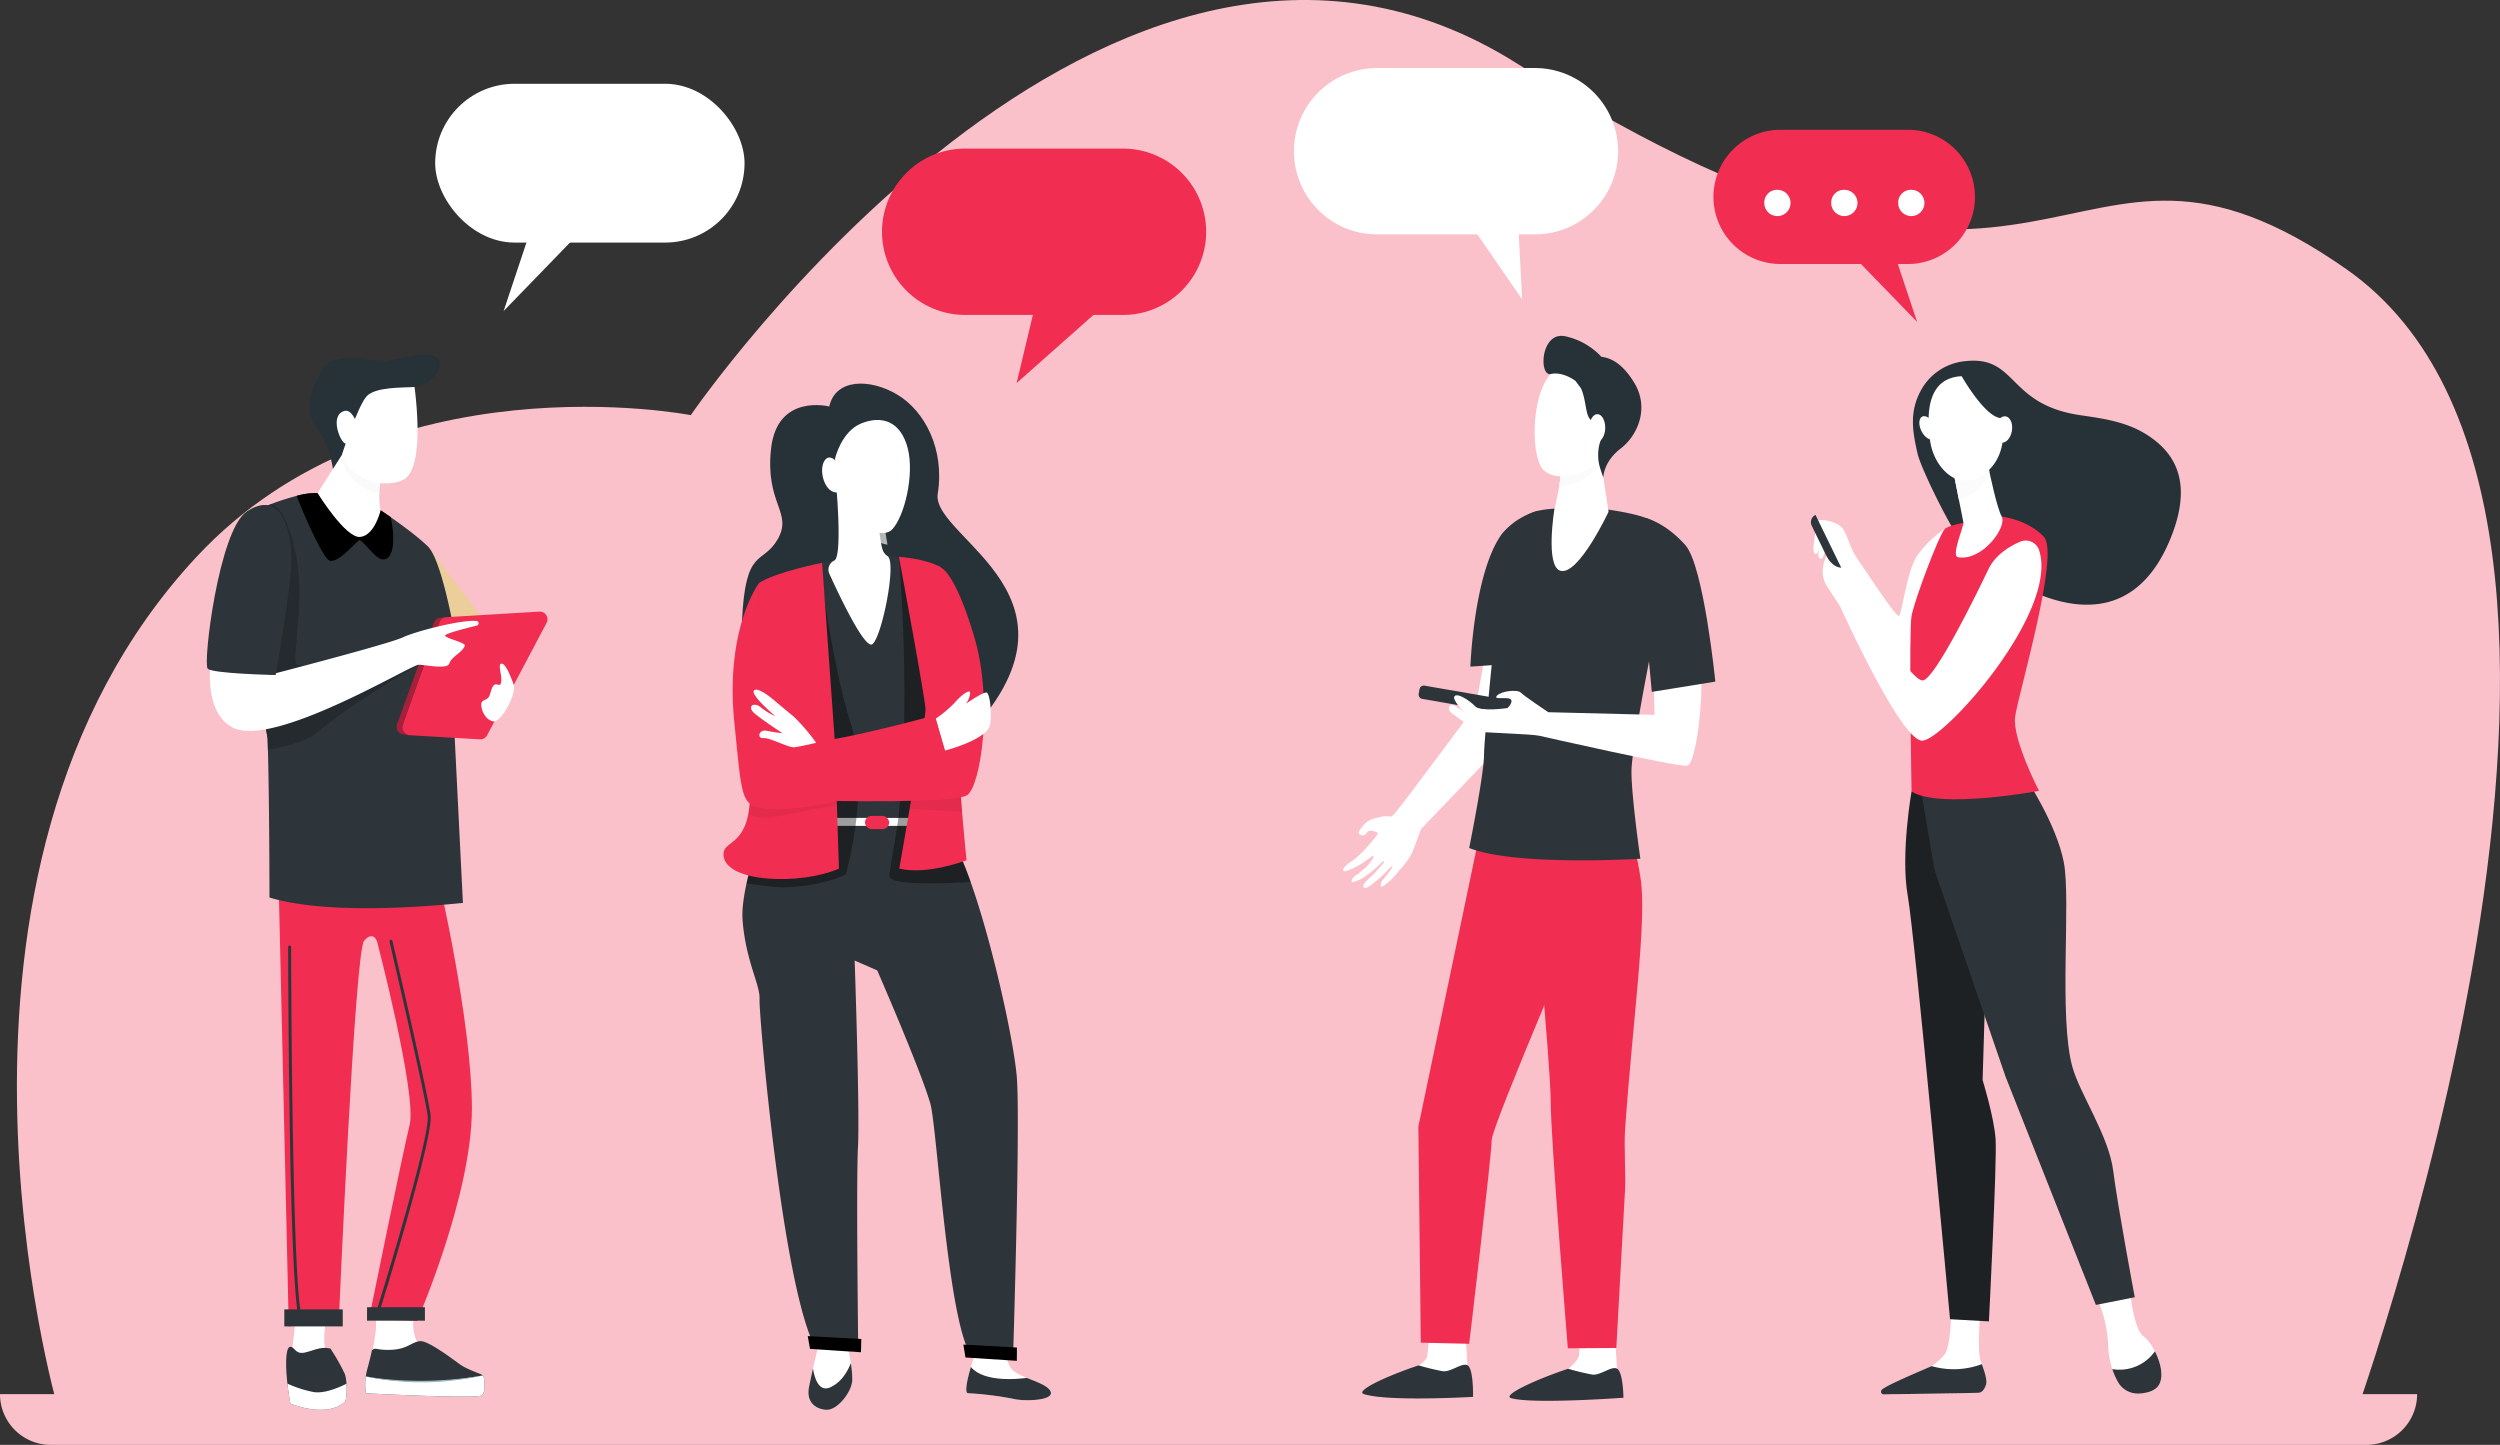 <svg xmlns="http://www.w3.org/2000/svg" width="540" height="312.094" viewBox="0 0 540 312.094">
  <rect x="0" y="0" width="540" height="312.094" fill="#333333" stroke="none"/>
  <g id="Group_3660" data-name="Group 3660" transform="translate(-13587 -8655.129)">
    <path id="Path_4125" data-name="Path 4125" d="M301.154,442.909S267.7,327.356,331.077,259.227c40.587-43.63,106.808-30.668,106.808-30.668s90.41-131.94,178.823-75.736c118.857,75.557,116.2.38,178.781,44.2,74.678,52.292,0,253.054,0,253.054Z" transform="translate(13298.321 8516.242)" fill="#fbc1cb"/>
    <path id="Rectangle_539" data-name="Rectangle 539" d="M0,0H522.1a0,0,0,0,1,0,0V0a10.963,10.963,0,0,1-10.963,10.963H10.963A10.963,10.963,0,0,1,0,0V0A0,0,0,0,1,0,0Z" transform="translate(13587 8956.26)" fill="#fbc1cb"/>
    <g id="Group_3647" data-name="Group 3647" transform="translate(13777.513 8687.221)">
      <path id="Rectangle_540" data-name="Rectangle 540" d="M17.969,0H52.048A17.969,17.969,0,0,1,70.017,17.969v0A17.969,17.969,0,0,1,52.048,35.938H17.969A17.969,17.969,0,0,1,0,17.969v0A17.969,17.969,0,0,1,17.969,0Z" transform="translate(70.017 35.938) rotate(180)" fill="#f12e52"/>
      <path id="Path_4127" data-name="Path 4127" d="M1523.286,493.909l-21.3,18.887,4.654-19.482Z" transform="translate(-1472.916 -462.139)" fill="#f12e52"/>
    </g>
    <path id="Path_4128" data-name="Path 4128" d="M2499.29,775.366l-1.155-5.255a22.347,22.347,0,0,0-5.986,5.826c-2.206,3.427-3.256,12.566-3.886,12.909s-7.607-10.408-8.827-12.1c-1.509-2.1-2.073-4.5-3.018-6.329s-4.272-2.45-5.533-2.221,1.731,5.574,1.731,5.574,7.561,13.137,10.082,20.334,10.4,10.624,11.657,9.6S2499.29,775.366,2499.29,775.366Z" transform="translate(11508.905 7999.309)" fill="#fff"/>
    <path id="Path_4129" data-name="Path 4129" d="M2478.386,774.906s-.314-1.383-1.163-1.666a5.939,5.939,0,0,0-2.421,0,17.725,17.725,0,0,1-1.729-.849l1.352,2.515s2.64,3.112,3.521,1.949S2478.386,774.906,2478.386,774.906Z" transform="translate(11506.853 7995.822)" fill="#fff"/>
    <path id="Path_4130" data-name="Path 4130" d="M2466.973,773.037s-.954,4.852-.713,5.868.85.473.964.251a19.227,19.227,0,0,0,.8-4.024Z" transform="translate(11512.481 7995.292)" fill="#fff"/>
    <path id="Path_4131" data-name="Path 4131" d="M2473.866,788.887s-.455,3.009-.922,3.364c-.3.231-.692.094-.817-.513a30.014,30.014,0,0,1,.608-4.317Z" transform="translate(11507.643 7983.476)" fill="#fff"/>
    <path id="Path_4132" data-name="Path 4132" d="M2469.3,776.457l1.583-.771-6.722-13.79h0a1.761,1.761,0,0,0-.811,2.354Z" transform="translate(11514.985 8004.444)" fill="#2e353a"/>
    <path id="Path_4133" data-name="Path 4133" d="M2587.6,595.358c-.949-4.312-1.878-8.652.623-13.39a12.163,12.163,0,0,1,9.572-6.521c11.474-1.361,9.021,9.35,25.058,11.669,4.983.72,9.612,1.413,13.773,3.891,7.512,4.475,10.348,11.653,5.366,23.348-12.2,28.635-42.144,4.326-45.842-1.313C2593.4,608.847,2588.211,598.134,2587.6,595.358Z" transform="translate(11413.577 8157.708)" fill="#263238"/>
    <path id="Path_4134" data-name="Path 4134" d="M2816.54,1700.852s.817,8.3,2.917,9.818,4.9,7.159,3.5,10.2a3.525,3.525,0,0,1-2.309,1.809,6.125,6.125,0,0,1-7.346-3.442,17.449,17.449,0,0,1-1.441-6.325c-.315-6.74-2.416-10.167-2.416-10.167Z" transform="translate(11230.524 7233.096)" fill="#fff"/>
    <path id="Path_4135" data-name="Path 4135" d="M2575.784,1719.872s-.662,8.37-.125,11.091c.288,1.457,1.89,4.455,1.155,5.826a3.686,3.686,0,0,1-1.575,1.714l-19.052.306c-1.038.017-.352-.65.485-1.264,1.369-1.005,2.475-1.67,6.85-3.782.285-.137,1.324-.8,1.7-1.025a13.191,13.191,0,0,0,2.726-2.4c1.368-1.52,1.488-8.891,1.488-8.891Z" transform="translate(11439.005 7217.471)" fill="#fff"/>
    <path id="Path_4136" data-name="Path 4136" d="M2578.7,1086.911s-2.4,13.59-.824,22.5,9.136,91.5,9.136,91.5l8.4.473s1.761-34.5,1.446-39.3-2.808-12.826-2.808-12.826l.836-27.854-10.6-36.592Z" transform="translate(11421.194 7739.168)" fill="#1d2124"/>
    <path id="Path_4137" data-name="Path 4137" d="M2614.563,1066.358s6.616,9.938,8.191,18.162-1.156,33.5,1.874,44.278c1.64,5.834,7.857,14.844,8.8,22.383s4.652,27.287,4.652,27.287l-8.4,1.661-19.518-49.319-15.31-44.577-3.922-22.959Z" transform="translate(11410.03 7756.863)" fill="#2e353a"/>
    <path id="Path_4138" data-name="Path 4138" d="M2603.012,763.793s5.794.658,9.259,4.427-5.6,34.07-6.231,38.868,5.163,15.989,5.163,15.989-21.648,4-27.53.117c0,0-.63-34.5,0-37.926s5.881-17.364,7.142-18.734S2603.012,763.793,2603.012,763.793Z" transform="translate(11416.226 8002.885)" fill="#f12e52"/>
    <path id="Path_4139" data-name="Path 4139" d="M2524.2,795.092a3.043,3.043,0,0,0-4.105-1.8c-2.237.967-5.325,2.8-6.833,5.947-2.521,5.255-11.342,23.3-14.072,23.989s-13.862-18.734-13.862-18.734.315-3.427-.63-5.369-3.78-4-4.2-3.313,1.575,2.4,1.575,2.742-.84.571-2-.114a5.192,5.192,0,0,1-1.781-2.071s-1.895,3.442.1,6.526,2.835,4.341,2.835,4.341,12.917,28.673,17.643,29.015C2503.271,836.575,2528.619,808.462,2524.2,795.092Z" transform="translate(11503.234 7978.857)" fill="#fff"/>
    <path id="Path_4140" data-name="Path 4140" d="M2640.91,697.458s.045.258.127.7c.39,2.1,1.894,9.074,2.91,10.991,1.228,2.316-4.2,9.7-9.431,8.8-1.556-.268,1.315-6.788,1.177-7.478-.264-1.322-.623-3.125-.989-4.975-.207-1.043-.416-2.1-.613-3.095-.559-2.825-1.015-5.135-1.015-5.135Z" transform="translate(11375.41 8057.539)" fill="#fff"/>
    <path id="Path_4141" data-name="Path 4141" d="M2641.037,698.153c-.082-.438-.127-.7-.127-.7l-7.833-.195s.456,2.31,1.015,5.135c.2.988.4,2.04.609,3.078a7.345,7.345,0,0,0,3.74-1.871,9.861,9.861,0,0,0,2.833-4.205C2641.178,698.905,2641.1,698.479,2641.037,698.153Z" transform="translate(11375.41 8057.539)" fill="#fbfbfb"/>
    <path id="Path_4142" data-name="Path 4142" d="M2613.579,594.036a9.245,9.245,0,0,1,5.509,3.431c2.314,2.987,4.809,12.225-.94,17.248s-11.43-.663-12.272-6.691S2605.2,593.819,2613.579,594.036Z" transform="translate(11398.029 8142.342)" fill="#fff"/>
    <path id="Path_4143" data-name="Path 4143" d="M2594.846,645.72c.686,1.331,1.838,2.069,2.573,1.647s.774-1.843.088-3.175-1.838-2.069-2.573-1.647S2594.16,644.389,2594.846,645.72Z" transform="translate(11407.22 8102.587)" fill="#fff"/>
    <path id="Path_4144" data-name="Path 4144" d="M2645.112,592.845s4.933,8.785,8.461,9.191,3.992,5.074,3.992,5.074-1.261-10.756-4.755-12.831A13,13,0,0,0,2645.112,592.845Z" transform="translate(11365.523 8143.395)" fill="#263238"/>
    <path id="Path_4145" data-name="Path 4145" d="M2685.71,645.082c-.287,1.56.29,2.991,1.289,3.2s2.041-.894,2.328-2.454-.29-2.991-1.289-3.2S2686,643.522,2685.71,645.082Z" transform="translate(11332.233 8102.442)" fill="#fff"/>
    <path id="Path_4146" data-name="Path 4146" d="M2827.845,1777.9a9.394,9.394,0,0,0,9.207-3.84c1.163,2.266,1.876,5.095,1.021,6.956-.754,1.64-2.806,2.088-4.54,2.152a4.923,4.923,0,0,1-4.458-2.484A15.2,15.2,0,0,1,2827.845,1777.9Z" transform="translate(11215.41 7172.959)" fill="#2e353a"/>
    <path id="Path_4147" data-name="Path 4147" d="M2558.908,1789.98a17.277,17.277,0,0,0,10.846-.425c.538,1.52,1.25,3.426.872,4.526-.463,1.346-1.121,1.651-1.7,1.666-4.6.121-16.858.285-20.367.33a.572.572,0,0,1-.445-.941C2548.981,1794.1,2558.533,1790.209,2558.908,1789.98Z" transform="translate(11445.32 7160.227)" fill="#2e353a"/>
    <path id="Rectangle_541" data-name="Rectangle 541" d="M14.5,0H41.988a14.5,14.5,0,0,1,14.5,14.5v0a14.5,14.5,0,0,1-14.5,14.5H14.5A14.5,14.5,0,0,1,0,14.5v0A14.5,14.5,0,0,1,14.5,0Z" transform="translate(14013.591 8712.159) rotate(180)" fill="#f12e52"/>
    <path id="Path_4148" data-name="Path 4148" d="M2512.55,435.969l5.5,16.5-16-16.5Z" transform="translate(11483.046 8272.191)" fill="#f12e52"/>
    <path id="Path_4149" data-name="Path 4149" d="M2568.785,371.2a2.836,2.836,0,1,0,2.829-2.64A2.74,2.74,0,0,0,2568.785,371.2Z" transform="translate(11428.227 8327.57)" fill="#fff"/>
    <path id="Path_4150" data-name="Path 4150" d="M2487.775,371.2a2.836,2.836,0,1,0,2.829-2.64A2.74,2.74,0,0,0,2487.775,371.2Z" transform="translate(11494.775 8327.57)" fill="#fff"/>
    <path id="Path_4151" data-name="Path 4151" d="M2406.763,371.2a2.836,2.836,0,1,0,2.83-2.64A2.74,2.74,0,0,0,2406.763,371.2Z" transform="translate(11561.326 8327.57)" fill="#fff"/>
    <g id="Group_3659" data-name="Group 3659" transform="translate(13681 8673.226)">
      <rect id="Rectangle_542" data-name="Rectangle 542" width="66.821" height="34.298" rx="17.149" transform="translate(0 0)" fill="#fff"/>
      <path id="Path_4152" data-name="Path 4152" d="M887.786,405.9l-6.5,19.514L900.2,405.9Z" transform="translate(-866.498 -376.335)" fill="#fff"/>
    </g>
    <path id="Path_4153" data-name="Path 4153" d="M877.538,329.275a3.355,3.355,0,1,1-3.347-3.124A3.241,3.241,0,0,1,877.538,329.275Z" transform="translate(12823.076 8362.405)" fill="#fff"/>
    <path id="Path_4154" data-name="Path 4154" d="M973.375,329.275a3.355,3.355,0,1,1-3.347-3.124A3.241,3.241,0,0,1,973.375,329.275Z" transform="translate(12744.346 8362.405)" fill="#fff"/>
    <path id="Path_4155" data-name="Path 4155" d="M1069.211,329.275a3.355,3.355,0,1,1-3.347-3.124A3.241,3.241,0,0,1,1069.211,329.275Z" transform="translate(12665.618 8362.405)" fill="#fff"/>
    <path id="Path_4156" data-name="Path 4156" d="M1903.522,915.441c3.543-1.021,3.639-.389,4.088-.532.531-.169,4.818-5.975,4.818-5.975s12.759-17.019,13.412-17.964l4.024-22.022,12.088-.1s-5.05,23.782-5.543,24.959-20.713,21.964-22.426,23.856c0,0-1.107,3.072-1.87,4.973a15.54,15.54,0,0,1-2.7,3.785,16.413,16.413,0,0,1-3.107,3.195c-1.678,1.327-.791-.739-.791-.739s2.6-3.046,2.292-3.227c-.234-.14-1.542,1.615-3.381,3.1-.473.383-.941.759-1.374,1.1-1.137.9-2.1.42-1.084-.718a13.048,13.048,0,0,1,1.486-1.452,10.783,10.783,0,0,0,1.3-1.448,14.151,14.151,0,0,0,1.331-1.5c-.076-.021-.054-.313-.571.077a33.156,33.156,0,0,1-2.658,2.386c-.553.349-1.656,1.151-1.656,1.151a12.4,12.4,0,0,1-2.035.789c-.556-.529.55-1.513,1.375-1.886a8.859,8.859,0,0,1,1.561-1.321s1.969-2.2,1.624-2.5c-.147-.131-1.536,1.061-3.109,2-1.46.875-3.107,1.511-3.358,1.24-.426-.461,1.071-1.611,1.071-1.611s1.1-.746,1.442-1.023c.4-.324,1.518-1.394,1.518-1.394s3.69-3.914,3.34-4.18a2.981,2.981,0,0,0-1.818-.467c-.323.157-.729.763-1.053.92a1.016,1.016,0,0,1-1.182-.312c-.269-.391.933-1.762.933-1.762A5.356,5.356,0,0,1,1903.522,915.441Z" transform="translate(11979.943 7916.581)" fill="#fff"/>
    <path id="Path_4157" data-name="Path 4157" d="M1996.161,1748.751s.43,7.6.433,7.614c.158.964.78,3.348.78,4.225,0,3.294-14.658-2.8-11.373-4.257.3-.132,1.855-1.132,1.953-2.253.151-1.728.533-5.223.533-5.223Z" transform="translate(11907.373 7193.748)" fill="#fff"/>
    <path id="Path_4158" data-name="Path 4158" d="M1932.447,1790.428a52.827,52.827,0,0,0,5.2,1.26c1.762.252,4.086-1.869,5.333-1.3,1.372.631,1.233,6.841,1.233,6.841s-18.37,1.083-23.559-.589C1918.6,1795.981,1925.411,1792.775,1932.447,1790.428Z" transform="translate(11960.965 7159.621)" fill="#2e353a"/>
    <path id="Path_4159" data-name="Path 4159" d="M2177.075,1752.835s.43,7.6.433,7.614c.158.965.781,3.348.781,4.225,0,3.295-14.658-2.8-11.373-4.256.3-.132,2.317-1.878,2.415-3,.151-1.728.071-4.477.071-4.477Z" transform="translate(11758.754 7190.392)" fill="#fff"/>
    <path id="Path_4160" data-name="Path 4160" d="M2111.112,1794.512a52.825,52.825,0,0,0,5.2,1.26c1.763.252,4.086-1.869,5.333-1.3,1.372.631,1.427,6.308,1.427,6.308s-19.639,1.424-24.256.087C2096.745,1800.27,2104.077,1796.859,2111.112,1794.512Z" transform="translate(11814.594 7156.266)" fill="#2e353a"/>
    <path id="Path_4161" data-name="Path 4161" d="M2007.4,1138.4l-6.2,2.673-13.036,62.253.528,46.669,10.45.243s4.86-40.823,4.86-43.987,22.513-55.365,22.513-55.365Z" transform="translate(11905.2 7695.151)" fill="#f12e52"/>
    <path id="Path_4162" data-name="Path 4162" d="M2122.706,1147.986s4.566,47.964,4.566,56.049,3.7,53.336,3.7,53.336l10.475-.061s.756-13.793,1.879-34.084c.176-3.178-.226-9.59,0-12.88,1.629-23.663,4.852-45.939,3.313-54.769-.248-1.421-.713-5.138-1.62-6.076C2138.161,1142.406,2122.706,1147.986,2122.706,1147.986Z" transform="translate(11794.678 7688.986)" fill="#f12e52"/>
    <path id="Path_4163" data-name="Path 4163" d="M2051.127,790.768l12.675-.849s.625-11.33.625-16.734c0-6.557,2-16.224,1.217-16.042a15.428,15.428,0,0,0-7.736,4.977C2051.825,770.591,2051.127,790.768,2051.127,790.768Z" transform="translate(11853.479 8008.351)" fill="#2e353a"/>
    <path id="Path_4164" data-name="Path 4164" d="M2079.951,754.146s7.228,1,9.13,2.4a25.547,25.547,0,0,1,4.52,5.094s-8.874,41.949-8.89,49.008c-.012,5.461,1.921,18.87,1.921,18.87s-26.817,1.693-36.974-2.317c0,0,3.207-15.948,3.207-20.135s3.836-42.267,4.71-44.926c.792-2.413,2.24-6.749,7.14-7.818S2079.951,754.146,2079.951,754.146Z" transform="translate(11854.686 8011.096)" fill="#2e353a"/>
    <path id="Path_4165" data-name="Path 4165" d="M2159.9,689.284l1.79,11.714s-6.534,13.948-10.434,12.738c-3.273-1.015-1.26-13.356-1.26-13.356s1.784-6.628,1.249-9.944S2159.9,689.284,2159.9,689.284Z" transform="translate(11772.762 8064.664)" fill="#fff"/>
    <path id="Path_4166" data-name="Path 4166" d="M2158.76,690.436c-.535-3.316,8.656-1.152,8.656-1.152l.148.971a5.389,5.389,0,0,1-1,1.633,12.137,12.137,0,0,1-8.036,3.612A17.972,17.972,0,0,0,2158.76,690.436Z" transform="translate(11765.247 8064.664)" fill="#fbfbfb"/>
    <path id="Path_4167" data-name="Path 4167" d="M2144.525,582.8c.26-.094,2.082,13.341-1.376,17.038s-10.2,4.907-12.613,2c-2.673-3.22-2.539-17.66,2.838-21.463S2144.525,582.8,2144.525,582.8Z" transform="translate(11789.645 8154.575)" fill="#fff"/>
    <path id="Path_4168" data-name="Path 4168" d="M2144.256,545.385a14.952,14.952,0,0,1,7.837,4.44c1.887.221,4.452,1.257,7.1,5.613,3.257,5.356.852,11.29-2.939,14.2s-3.748,6.292-3.748,6.292l-.59-1.756a9.662,9.662,0,0,1-.475-4.1,7.957,7.957,0,0,1,.613-2.463c.912-1.944-1.959-3.236-2.763-4.854-.62-1.246-.65-4.1-1.626-6.154l-1.166-1.572s-2.69-2.08-5.322-1.493S2138.924,544.3,2144.256,545.385Z" transform="translate(11780.81 8182.375)" fill="#263238"/>
    <path id="Path_4169" data-name="Path 4169" d="M2194.94,642.975c-.027,1.639.723,2.981,1.676,3s1.748-1.3,1.775-2.939-.723-2.981-1.676-3S2194.968,641.336,2194.94,642.975Z" transform="translate(11735.338 8104.551)" fill="#fff"/>
    <path id="Path_4170" data-name="Path 4170" d="M2011.267,973.173l-.173,1a.946.946,0,0,1-1.093.77l-20.728-3.59a.946.946,0,0,1-.771-1.093l.173-1a.946.946,0,0,1,1.093-.77l20.728,3.59A.945.945,0,0,1,2011.267,973.173Z" transform="translate(11904.938 7834.739)" fill="#2e353a"/>
    <path id="Path_4171" data-name="Path 4171" d="M2070.713,786.007c-2.432-.07-4.583,15.971-3.042,17.553s1.836,21.34,1.836,21.34l-22.942-.57,0,.008c-.447-.3-5.254-3.528-5.941-4.234-.721-.74-4.224-.37-5.151.648s2.06.185,2.885.74-.619,1.943-.619,1.943-5.814.844-6.947-.359-4.161-3.239-4.573-2.036c-.213.621,1.349,2.5,2.229,3.29-1.1-.822-2.412-1.695-2.863-1.543-.824.277-.481,1.326-.034,1.634s5.062,3.832,5.783,4.079c.7.241,11.44.506,13.295.917,0,0,30.255,6.889,31.975,6.459,1.509-.377,3.018-10.061,3.018-17.479S2078.313,786.227,2070.713,786.007Z" transform="translate(11874.876 7984.637)" fill="#fff"/>
    <path id="Path_4172" data-name="Path 4172" d="M2247.362,765.507s4.232.975,8.6,5.887c3.976,4.468,6.48,29.487,6.48,29.487l-13.728,2.22-1.1-12.1-3.668-5.536Z" transform="translate(11695.073 8001.477)" fill="#2e353a"/>
    <path id="Path_4173" data-name="Path 4173" d="M1188.517,608.011s-11.23-2.885-12.57,9.067,4.739,13.806,1.442,19.576-7.006,1.443-7.728,17.825,36.85,36.281,46.745,26.557c32.172-31.619-6-44.5-4.459-54.184s-2.869-17.907-8.742-21.41S1189.856,601.932,1188.517,608.011Z" transform="translate(12577.607 8134.92)" fill="#263238"/>
    <path id="Path_4174" data-name="Path 4174" d="M1449.667,1767.672s-.2,3.116,1.384,4.887,7.494,2.711,8.288,4.726-5.952,2.14-8.219,1.523a71.811,71.811,0,0,0-9.632-1.184c-1.475-.081,1.9-9.881,2.2-10.152S1449.667,1767.672,1449.667,1767.672Z" transform="translate(12354.601 7178.438)" fill="#fff"/>
    <path id="Path_4175" data-name="Path 4175" d="M1258.258,1758.163s1.463,6.579,1.324,9.119-3.23,6.48-5.606,6.349-4.344-1.716-3.764-4.807,2.379-10.439,2.379-10.439Z" transform="translate(12511.512 7186.016)" fill="#fff"/>
    <path id="Path_4176" data-name="Path 4176" d="M1174.995,869.943s-1.516-50.119.864-52.5c.953-.953,8.742-3.525,14.065-4.4a62.564,62.564,0,0,1,14.206-.749s8.117,9.728,8.117,13.339.519,44.7.519,44.7c6.283,2.316,16.005,43.935,16.734,54.658s-.848,60.6-.848,60.6l-9.149-.993c-5-7.833-7.245-49.084-8.705-54.219-2.014-7.086-11.474-28.784-11.474-28.784l-4.873-2.125s1.128,32.706.716,40.244.057,44.049.057,44.049l-9.177-.5c-7.184-12.883-12.316-72.331-12.146-75.444s-3-8.217-3.665-17.129C1169.712,883.653,1174.995,869.943,1174.995,869.943Z" transform="translate(12577.157 7963.139)" fill="#2e353a"/>
    <rect id="Rectangle_543" data-name="Rectangle 543" width="16.276" height="1.723" transform="translate(13783.782 8833.517) rotate(180)" fill="#fff"/>
    <rect id="Rectangle_544" data-name="Rectangle 544" width="5.227" height="2.843" rx="1.421" transform="translate(13779.06 8834.209) rotate(180)" fill="#f12e52"/>
    <path id="Path_4177" data-name="Path 4177" d="M1179.116,877.063s-1.346-44.508.49-51.629c2.383-1.605,9.961-4.445,11.817-4.591-.338,3.66,2.982,24.243,6.389,34.812,2.151,6.673,1.833,14.859,1.021,21.22h0a86.844,86.844,0,0,1-2.175,11.116c-.2.06-5.248,2.771-14.026,2.771-.375-.021-3.663-.24-7.421-.825A102.162,102.162,0,0,1,1179.116,877.063Z" transform="translate(12573.036 7956.019)" opacity="0.38"/>
    <path id="Path_4178" data-name="Path 4178" d="M1348.094,881.874c-.193-.634,1.3-7.871,1.766-11.614h.01c3.086-25.064.307-56.985.265-57.469h.005c.187.184.717.781,1.422,1.636,2.179,2.776,6.354,8.405,6.774,11.274.007.086.012.17.012.251,0,.024,0,.05,0,.077,0,.452.008,1.353.02,2.6,0,.242.012.5.029.758.1,10.569.493,41.449.493,41.449,2.029.748,4.417,5.6,6.745,12.18C1358.075,883.488,1348.628,883.626,1348.094,881.874Z" transform="translate(12431.032 7962.634)" opacity="0.38"/>
    <path id="Path_4179" data-name="Path 4179" d="M1147.288,882.849c-.014,6.285,16.9,6.728,24.944,3.118l-.875-27.242-2.759-38.8s-10.164,2.016-13.624,4.369c0,0-1.122,40.34-2.107,48.545S1147.294,879.984,1147.288,882.849Z" transform="translate(12595.979 7956.773)" fill="#f12e52"/>
    <path id="Path_4180" data-name="Path 4180" d="M1368.664,814.943s3.969,32.122,3.969,40.492,1.584,22.81,1.584,22.81-8.561,3.282-14.537,1.805c0,0,5.676-32.224,5.676-34.328s-5.753-33-5.753-33S1365.067,813.014,1368.664,814.943Z" transform="translate(12421.563 7962.691)" fill="#f12e52"/>
    <path id="Path_4181" data-name="Path 4181" d="M1438.066,1768.7l11.1.722.013-2.872-11.559-.632Z" transform="translate(12357.471 7179.645)"/>
    <path id="Path_4182" data-name="Path 4182" d="M1249.778,1758.391l11.012.722.063-2.859-11.559-.632Z" transform="translate(12512.182 7188.103)"/>
    <path id="Path_4183" data-name="Path 4183" d="M1442.113,1792.937c.876,1.107,3.732,3.373,12.094,2.371,2.177.878,4.639,1.715,5.132,2.966.794,2.016-5.952,2.14-8.219,1.523a71.867,71.867,0,0,0-9.632-1.184C1440.684,1798.568,1441.319,1795.638,1442.113,1792.937Z" transform="translate(12354.601 7157.449)" fill="#2e353a"/>
    <path id="Path_4184" data-name="Path 4184" d="M1259.582,1792.211c-.139,2.54-3.23,6.48-5.606,6.349s-4.344-1.716-3.764-4.807c.2-1.04.529-2.563.885-4.126.3,1.928,1.2,5.21,3.735,4.075,2.744-1.229,3.957-4.081,4.438-5.193A21.1,21.1,0,0,1,1259.582,1792.211Z" transform="translate(12511.512 7161.086)" fill="#2e353a"/>
    <path id="Path_4185" data-name="Path 4185" d="M1383.912,1098.639c-3.212-.163-7.3-.369-11.319-.568.239-1.393.485-2.825.729-4.259l10.286.546C1383.7,1095.78,1383.8,1097.235,1383.912,1098.639Z" transform="translate(12410.892 7731.777)" fill="#a71f39" opacity="0.18"/>
    <path id="Path_4186" data-name="Path 4186" d="M1196.545,1094.811h-.055c-2.5,0-12.208,2.651-15.736,2.651a6.848,6.848,0,0,1-3.338-.867c.005-.029.011-.061.016-.091.071-.384.134-.79.186-1.223.025-.21.051-.442.076-.693.127-1.215.222-2.589.307-3.885h18.413Z" transform="translate(12571.23 7734.332)" fill="#a71f39" opacity="0.18"/>
    <path id="Path_4187" data-name="Path 4187" d="M1291.67,825.562s3,.632,7.242,14.835,1.422,32.451-1.5,34.345-31.335,1.193-31.335,1.193l-.11-10.233s21.507-3.36,23.636-5.972c.523-.641-.375-3.39-.188-6.516C1289.988,843.614,1291.67,825.562,1291.67,825.562Z" transform="translate(12498.486 7952.143)" fill="#f12e52"/>
    <path id="Path_4188" data-name="Path 4188" d="M1404.075,981.56a26.336,26.336,0,0,0,4.043-3.378c1.1-1.354,3.313-3.175,3.412-2.21a4.609,4.609,0,0,1-.913,2.357s4.016-2.806,4.548-2.372,1.06,3.44.688,6.759-9.786,5.736-9.786,5.736Z" transform="translate(12385.03 7828.804)" fill="#fff"/>
    <path id="Path_4189" data-name="Path 4189" d="M1164.723,893c10.244,1.709,31.862-5.9,40.629-8.658l-3.286-11.373s-25.819,7.143-29.2,5.625c-1.672-.751-5.958-8.7-7.53-16.79a85.964,85.964,0,0,1-1.209-17.4s-7.417,9.7-5.327,30.245C1160.392,890.317,1160.215,892.246,1164.723,893Z" transform="translate(12586.829 7936.669)" fill="#f12e52"/>
    <path id="Path_4190" data-name="Path 4190" d="M1185.6,975.673s2.418,2.046,4.3,3.584a40.155,40.155,0,0,1,4.842,5.669s-3.507.833-4.736.958-5.272-2.124-6.677-1.981-1-1.939.726-1.582,3.425.538,3.425.538-4.039-2.649-5.925-4.187-.359-2.7,1.184-1.443a15.12,15.12,0,0,0,3.216,1.971s-5.434-4.591-4.646-5.558S1185.6,975.673,1185.6,975.673Z" transform="translate(12568.543 7830.653)" fill="#fff"/>
    <path id="Path_4191" data-name="Path 4191" d="M1284.794,733.053s.579,8.118,1.333,9.889a2.657,2.657,0,0,0,.994,1.159c2.136,1.435-1.677,19.507-3.619,19.108-2.1-.431-7.279-11.639-8.95-15.275a2.155,2.155,0,0,1,1.029-2.865l.013-.006c1.8-.8.473-15.68.473-15.68Z" transform="translate(12491.598 8031.152)" fill="#fff"/>
    <path id="Path_4192" data-name="Path 4192" d="M1288.9,726.1a.894.894,0,0,0-.382.866,11.982,11.982,0,0,0,1.309,3.927c2.59,5.18,6.33,7.684,8.906,8.038a84.143,84.143,0,0,1-1.108-9.163Z" transform="translate(12479.965 8033.851)" fill="#fff" opacity="0.65" style="mix-blend-mode: multiply;isolation: isolate"/>
    <path id="Path_4193" data-name="Path 4193" d="M1282.378,655.357s1.327-5.862,5.723-7.6,8.417-.432,9.943,5.306-.682,14.84-3.353,17.634S1282.709,668.808,1282.378,655.357Z" transform="translate(12485.003 8098.797)" fill="#fff"/>
    <path id="Path_4194" data-name="Path 4194" d="M1270.8,694.564s-2.2-3.414-3.556-1.44-.154,6.687,2.4,6.934S1270.8,694.564,1270.8,694.564Z" transform="translate(12497.896 8061.444)" fill="#fff"/>
    <path id="Path_4195" data-name="Path 4195" d="M630.579,1697.67s-.025.256-.025.684a9.879,9.879,0,0,0,1.989,6.2c2.358,2.782,2.372,6.244-.119,6.835s-8.431-.189-8.431-.189-1.343-2.647-.426-9.718,1.449-14.826,1.449-14.826l6.769-1.2Z" transform="translate(13026.477 7245.744)" fill="#fff"/>
    <path id="Path_4196" data-name="Path 4196" d="M627.694,1768.959a44.889,44.889,0,0,1,3.1,5.478c.588,1.613.461,5.624,0,6.037-4.06,3.636-11.758.364-11.758.364a58.526,58.526,0,0,1-.8-5.939c-.267-3.273-.117-6.322.8-6.322s1.073,1.716,3.157,1.232S625.557,1768.474,627.694,1768.959Z" transform="translate(13030.688 7177.461)" fill="#2e353a"/>
    <path id="Path_4197" data-name="Path 4197" d="M619.667,1813.123a24.6,24.6,0,0,0,5.665,1.824c2.109.342,4.948-.723,7.091-1.793.111,1.715-.048,3.635-.359,3.915-4.06,3.636-11.758.364-11.758.364S619.943,1815.607,619.667,1813.123Z" transform="translate(13029.417 7140.866)" fill="#fff"/>
    <path id="Path_4198" data-name="Path 4198" d="M726.379,1705.177a8.694,8.694,0,0,0,2.242,8.654,11.726,11.726,0,0,0,2.7,1.891c3.943,1.955,9.049,1.516,9.762,5.532s-25-1.127-25-1.127,1.784-9.769,1.9-11.4-.157-7.645-.157-7.645l9.93-.809Z" transform="translate(12950.211 7233.576)" fill="#fff"/>
    <path id="Path_4199" data-name="Path 4199" d="M715.288,1763.7s-.314,1.551-1.034,4.181a12.887,12.887,0,0,0-.271,5.106s24.084,1.294,25.059.429.474-4.015.228-4.294-3.3-1.216-4.871-2.313-6.921-5.248-8.73-5.08-2.644,1.683-6.079,1.856S716.141,1762.939,715.288,1763.7Z" transform="translate(12952.051 7183.092)" fill="#2e353a"/>
    <path id="Path_4200" data-name="Path 4200" d="M739.042,1807.458c-.975.865-25.059-.429-25.059-.429a12.95,12.95,0,0,1-.024-3.641c12.572,2.642,25.311-.225,25.311-.225C739.516,1803.443,740.016,1806.593,739.042,1807.458Z" transform="translate(12952.051 7149.047)" fill="#fff"/>
    <path id="Path_4201" data-name="Path 4201" d="M714.453,1803.388a58.093,58.093,0,0,0,25.311-.225,77.768,77.768,0,0,1-22.949.59Z" transform="translate(12951.557 7149.047)" fill="#9cb9bd"/>
    <path id="Path_4202" data-name="Path 4202" d="M608.6,1189.771l2.263,98.915,10.825-1.553s3.43-79.376,5.438-81.729,2.811.148,2.811.148,8.634,33.024,7.028,39.611-8.774,41.876-8.774,41.876l10.38.471s11.846-27.055,11.846-45.876-7.319-50.11-7.319-50.11Z" transform="translate(13038.512 7652.947)" fill="#f12e52"/>
    <rect id="Rectangle_545" data-name="Rectangle 545" width="12.501" height="2.911" transform="translate(13678.782 8940.397) rotate(180)" fill="#2e353a"/>
    <rect id="Rectangle_546" data-name="Rectangle 546" width="12.621" height="3.676" transform="translate(13661.032 8941.633) rotate(180)" fill="#2e353a"/>
    <g id="Group_3654" data-name="Group 3654" transform="translate(13649.24 8859.344)">
      <path id="Path_4203" data-name="Path 4203" d="M623,1362.968a.272.272,0,0,0,.07-.009.38.38,0,0,0,.243-.448c-2-10.475-2.128-78.539-2.129-79.225a.351.351,0,0,0-.32-.375h0a.351.351,0,0,0-.32.376c0,2.805.13,68.833,2.145,79.388A.336.336,0,0,0,623,1362.968Z" transform="translate(-620.542 -1282.91)" fill="#2e353a"/>
    </g>
    <g id="Group_3655" data-name="Group 3655" transform="translate(13668.138 8858.123)">
      <path id="Path_4204" data-name="Path 4204" d="M726.729,1357.354a.327.327,0,0,0,.3-.246c.486-1.553,11.894-38.086,11.249-43.131-.637-4.972-7.925-36.293-8.235-37.624a.319.319,0,0,0-.394-.263.387.387,0,0,0-.225.461c.076.325,7.588,32.609,8.219,37.538.622,4.856-11.1,42.382-11.216,42.76a.4.4,0,0,0,.19.482A.276.276,0,0,0,726.729,1357.354Z" transform="translate(-726.409 -1276.076)" fill="#2e353a"/>
    </g>
    <path id="Path_4205" data-name="Path 4205" d="M778.708,801.733l15.111,19.934-17.8,6.494Z" transform="translate(12900.978 7971.717)" fill="#ebce9a"/>
    <path id="Path_4206" data-name="Path 4206" d="M566.769,740.851c2.3-2.3,7.641-3.982,11.125-4.886a15.9,15.9,0,0,1,6.133-.36l7.841,1.063s10.185,6.548,14,10.367,7.275,27.736,7.275,27.736l-1.731,9.113,1.992,40.123c-.876,0-27.175,3.214-41.786-1.169,0,0,0-21.4-.4-34.4C569.5,778.572,563.73,743.889,566.769,740.851Z" transform="translate(13073.586 8026.162)" fill="#2e353a"/>
    <path id="Path_4207" data-name="Path 4207" d="M567.132,752.216a16.022,16.022,0,0,1,4.574-2.655l0,0s2.895-1.587,5.523,9.246-.709,24.013.455,25.177,26.748-.155,26.748-.155-14.948,8.591-22.243,14.854c-2.926,2.512-10.685,3.831-10.7,3.748-.022-.851-.045-1.677-.069-2.471C570.594,795.2,563.611,755.5,567.132,752.216Z" transform="translate(13073.383 8014.642)" fill="#242a2e"/>
    <path id="Path_4208" data-name="Path 4208" d="M789.681,881.412l-12.846,24.273a1.637,1.637,0,0,1-1.541.874l-15.262-.9a1.66,1.66,0,0,1-1.448-2.221l7.871-22.158a1.643,1.643,0,0,1,1.446-1.1l20.237-1.214A1.66,1.66,0,0,1,789.681,881.412Z" transform="translate(12915.378 7908.271)" fill="#f12e52"/>
    <path id="Path_4209" data-name="Path 4209" d="M751.811,909.143l7.971-21.952a1.659,1.659,0,0,1,1.465-1.086l.79-.046a1.661,1.661,0,0,0-1,1l-7.971,22.158a1.662,1.662,0,0,0,1.185,2.18l-.97-.056A1.647,1.647,0,0,1,751.811,909.143Z" transform="translate(12920.942 7902.444)" fill="#a71f39"/>
    <path id="Path_4210" data-name="Path 4210" d="M537.382,897.437l1.213,4.361s25.826-6.665,28.857-8.12c2.453-1.177,12.2-3.784,15.831-3.531a.514.514,0,0,1,.092,1.013c-2.285.55-6.829,1.7-6.829,2.154,0,.606,4.575,1.5,4.244,2.243-.667,1.5-2.91,2.365-3.335,3.759s-5.067.3-6.656.3S539.747,917.5,530.835,913.26s-3.516-23.068-3.516-23.068Z" transform="translate(13106.61 7899.1)" fill="#fff"/>
    <path id="Path_4211" data-name="Path 4211" d="M855.613,949.309c.591-.591.561-2.046,1.243-2.728s1.425.7,1.607-.849-.909-3.941.152-3.819,2.516,4.486,2.516,4.486c.764,1.781-2.668,8.427-4.483,7.974s-2.519-2.609-2.519-3.609S855.022,949.9,855.613,949.309Z" transform="translate(12836.808 7856.564)" fill="#fff"/>
    <path id="Path_4212" data-name="Path 4212" d="M645.18,736.671h0l.038.025.017.011.03.02.021.014.061.04.025.016.073.048.012.008.02.013.017.011.04.026.02.013.163.106.032.021c.968.632,3.038,2,5.334,3.615h0a18.907,18.907,0,0,1,.5,6.286c-.455,2.455-1.409,3.228-2.773,2.683s-3.926-4.181-4.509-3.978-4.539,5.16-6.449,4.387c-1.284-.52-5.135-8.951-7.064-13.963l.411-.108a15.9,15.9,0,0,1,6.133-.361l7.842,1.063,0,0Z" transform="translate(13020.279 8026.162)"/>
    <path id="Path_4213" data-name="Path 4213" d="M670.119,682.741c-.612,3.219-.9,6.69-.35,8.708,0,0-1.272,5.507-4.443,5.775s-9.18-9.482-9.18-9.482l6.6-10.378Z" transform="translate(12999.449 8073.885)" fill="#fff"/>
    <path id="Path_4214" data-name="Path 4214" d="M692.465,687.795a10.457,10.457,0,0,1-8.359-7.9l1.607-2.527,7.375,5.376A35.987,35.987,0,0,0,692.465,687.795Z" transform="translate(12976.479 8073.885)" fill="#f4f4f4" opacity="0.4" style="mix-blend-mode: multiply;isolation: isolate"/>
    <path id="Path_4215" data-name="Path 4215" d="M697.8,590.742s3.108,19.5-2.452,21.745-13.074-1.359-13.633-7.974S682.573,584.409,697.8,590.742Z" transform="translate(12978.523 8146.4)" fill="#fff"/>
    <path id="Path_4216" data-name="Path 4216" d="M663.675,569.492s10.6-3.131,11.222-.036-2.863,5.4-5.293,5.6-8.64-.114-10.527,2.122-5.266,12.569-5.266,12.569l-1.908,2.992s-.777-5.443-3.522-8.77-1.2-9.056,1.432-12.974S661.273,569.7,663.675,569.492Z" transform="translate(13007.019 8163.654)" fill="#263238"/>
    <path id="Path_4217" data-name="Path 4217" d="M683.462,638.272s-1.008-2.731-2.5-2.343c-3.391.881-.9,6.915.211,7.08C683.435,643.345,684.35,641.559,683.462,638.272Z" transform="translate(12980.475 8107.956)" fill="#fff"/>
    <path id="Path_4218" data-name="Path 4218" d="M540.368,761.115c.112,6.468-3.389,25.551-3.389,25.551s-13.58-.273-14.671-1.364,2.406-29.888,8.4-33.923C537.875,746.559,540.259,754.875,540.368,761.115Z" transform="translate(13109.56 8014.266)" fill="#2e353a"/>
    <g id="Group_3658" data-name="Group 3658" transform="translate(13866.491 8669.824)">
      <path id="Rectangle_547" data-name="Rectangle 547" d="M17.969,0H52.048A17.969,17.969,0,0,1,70.017,17.969v0A17.969,17.969,0,0,1,52.048,35.938H17.969A17.969,17.969,0,0,1,0,17.969v0A17.969,17.969,0,0,1,17.969,0Z" transform="translate(70.017 35.938) rotate(180)" fill="#fff"/>
      <path id="Path_4219" data-name="Path 4219" d="M2029.711,355.711l1.32,25.463-17.968-26.058Z" transform="translate(-1981.743 -331.213)" fill="#fff"/>
    </g>
  </g>
</svg>
